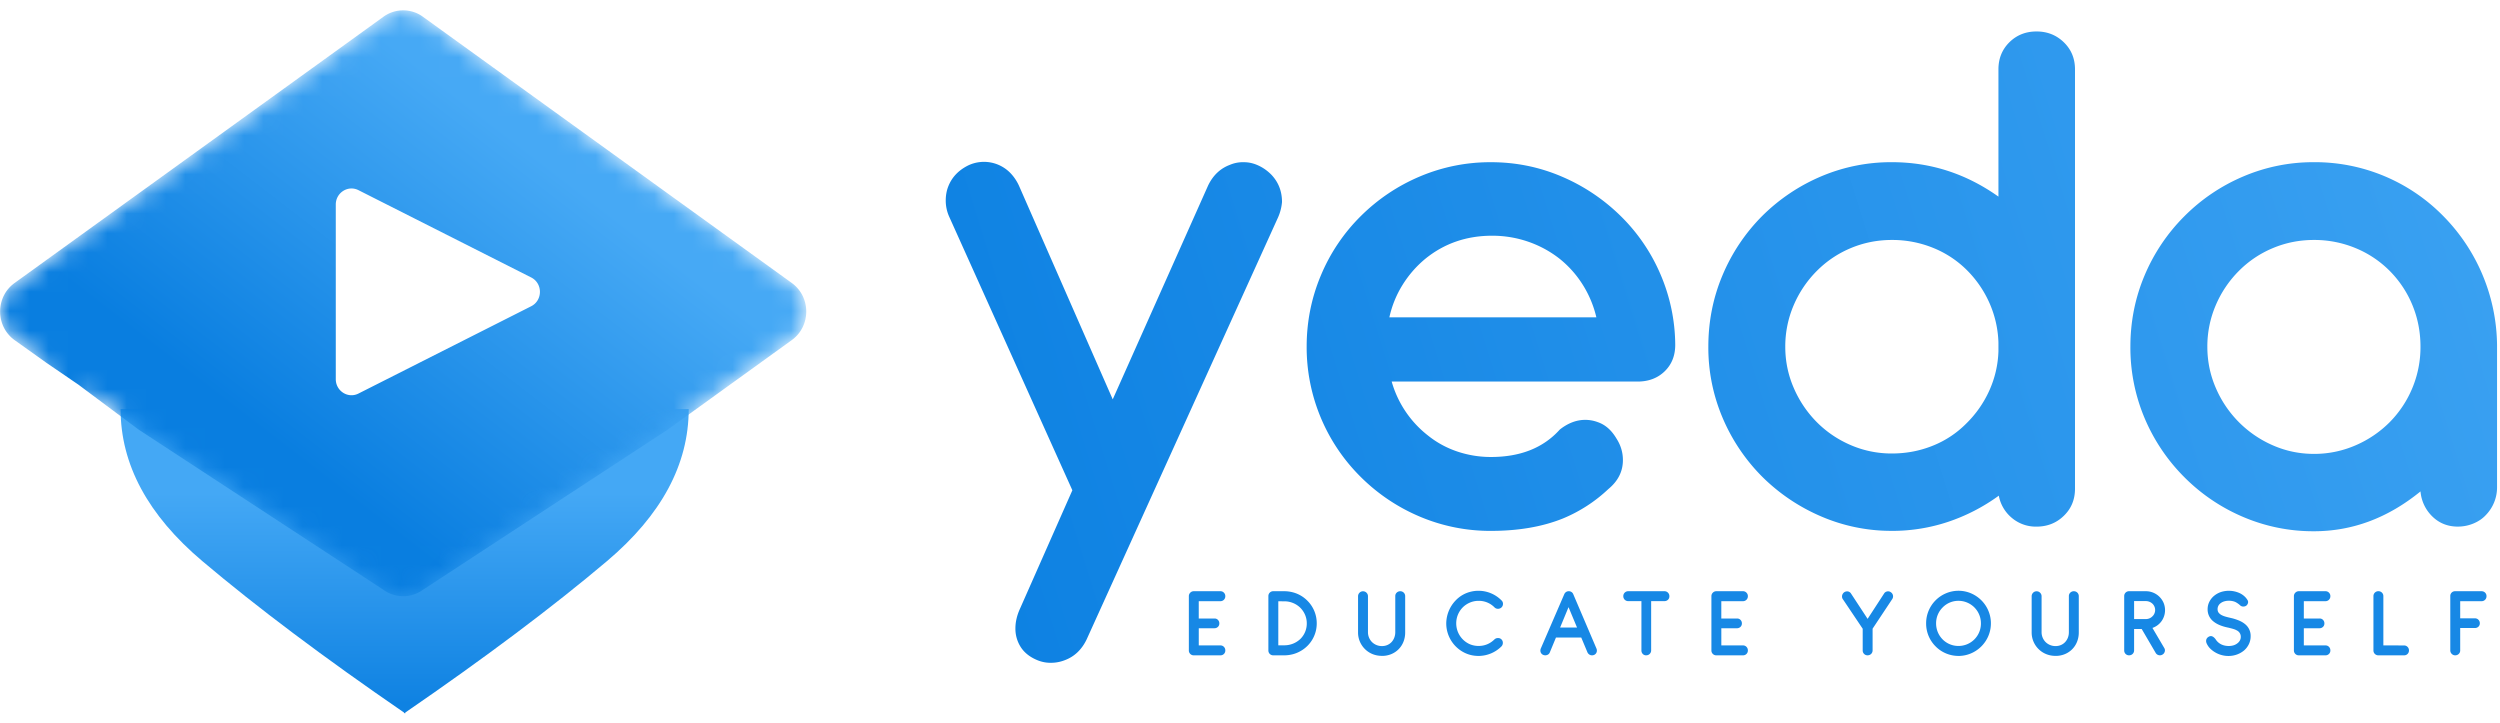 <?xml version="1.0" encoding="UTF-8"?> <svg xmlns="http://www.w3.org/2000/svg" xmlns:xlink="http://www.w3.org/1999/xlink" width="128" height="37" viewBox="0 0 128 37"><defs><linearGradient id="a" x1="50%" x2="50%" y1="27.577%" y2="96.929%"><stop offset="0%" stop-color="#44A8F5"></stop><stop offset="100%" stop-color="#0F82E2"></stop></linearGradient><path id="b" d="M40.54 14.059L21.65.427a1.72 1.72 0 0 0-2.016 0L.747 14.06c-.988.713-.988 2.211 0 2.925l1.581 1.14v10.18c0 .332.264.602.589.602h.715c.327 0 .59-.27.59-.602v-8.812l2.857 2.062.015.01 12.11 7.924.43.282c.334.24.73.347 1.119.322h.008a1.72 1.72 0 0 0 .89-.322l.7-.457 11.856-7.76.013-.01 6.32-4.56c.987-.713.987-2.21 0-2.924z"></path><linearGradient id="c" x1="76.068%" x2="34.525%" y1="35.281%" y2="73.799%"><stop offset="0%" stop-color="#46A9F5"></stop><stop offset="100%" stop-color="#097EE0"></stop></linearGradient><linearGradient id="e" x1="125.588%" x2="-2.414%" y1="41.718%" y2="57.816%"><stop offset="0%" stop-color="#44A8F5"></stop><stop offset="100%" stop-color="#0D81E2"></stop></linearGradient></defs><g fill="none" fill-rule="evenodd"><path fill="url(#a)" d="M14.575 0h14.513c0 2.835-1.397 5.432-4.19 7.791-2.78 2.348-6.22 4.93-10.322 7.749l-.001.043-.031-.022-.03.022-.001-.043C10.41 12.722 6.97 10.139 4.19 7.79 1.397 5.432 0 2.835 0 0h14.575z" transform="translate(6.174 20.943)"></path><g transform="translate(0 .429)"><mask id="d" fill="#fff"><use xlink:href="#b"></use></mask><path fill="url(#c)" d="M27.195 15.252l-8.842 4.469c-.534.27-1.161-.128-1.161-.737v-8.94c0-.609.627-1.007 1.161-.737l8.842 4.469c.599.302.599 1.174 0 1.476zM21.651.427a1.72 1.72 0 0 0-2.016 0L.747 14.06c-.988.713-.988 2.211 0 2.925l1.63 1.162 1.64 1.12 3.062 2.288.015.01 12.11 7.924.43.282c.334.24.73.347 1.119.322h.008a1.72 1.72 0 0 0 .89-.322l.7-.457 11.856-7.76.013-.01 6.32-4.56c.987-.713.987-2.21 0-2.924L21.65.427z" mask="url(#d)"></path></g><g fill-rule="nonzero"><path fill="#1788E5" d="M61.103 33.553a.248.248 0 0 1-.234-.254v-2.772c0-.072.024-.133.074-.182.049-.05.11-.075.18-.075h1.363c.07 0 .129.025.178.075a.247.247 0 0 1 .072.182.249.249 0 0 1-.25.254h-1.11v.887h.801a.229.229 0 0 1 .181.07.247.247 0 0 1 .072.181c0 .072-.025.131-.073.177a.25.25 0 0 1-.18.07h-.8v.879h1.109c.071 0 .13.025.178.074.048.05.072.11.072.182a.244.244 0 0 1-.25.252h-1.383zm4.09 0a.246.246 0 0 1-.252-.252v-2.78a.246.246 0 0 1 .252-.251h.561c.152 0 .298.02.44.057a1.623 1.623 0 0 1 .737.422 1.625 1.625 0 0 1 .486 1.168 1.62 1.62 0 0 1-.824 1.415 1.623 1.623 0 0 1-.399.164 1.71 1.71 0 0 1-.44.057h-.56zm.564-.513a1.188 1.188 0 0 0 .816-.32 1.102 1.102 0 0 0 .334-.803 1.1 1.1 0 0 0-.088-.439 1.152 1.152 0 0 0-.244-.361 1.166 1.166 0 0 0-.806-.33l-.32-.001v2.254h.308zm5 .54c-.172 0-.333-.03-.483-.091a1.17 1.17 0 0 1-.392-.26 1.186 1.186 0 0 1-.35-.846V30.53c0-.071.026-.132.075-.182a.243.243 0 0 1 .178-.074c.072 0 .132.025.181.074.05.05.074.11.074.182v1.842a.716.716 0 0 0 .201.497.714.714 0 0 0 .513.21.69.69 0 0 0 .28-.055.64.64 0 0 0 .218-.155.693.693 0 0 0 .137-.226.762.762 0 0 0 .049-.271v-1.85c0-.073.025-.133.074-.179a.253.253 0 0 1 .178-.072.25.25 0 0 1 .255.252v1.861c0 .164-.028.32-.085.466a1.128 1.128 0 0 1-.625.64 1.226 1.226 0 0 1-.478.092zm4.937.003a1.59 1.59 0 0 1-.83-.228 1.677 1.677 0 0 1-.816-1.436 1.722 1.722 0 0 1 .47-1.165 1.575 1.575 0 0 1 .733-.445 1.659 1.659 0 0 1 1.628.433c.05.048.074.106.074.175a.25.25 0 0 1-.252.253.24.24 0 0 1-.179-.069 1.12 1.12 0 0 0-.82-.338c-.156 0-.302.03-.44.088-.14.06-.261.14-.367.245a1.159 1.159 0 0 0-.336.818 1.166 1.166 0 0 0 .687 1.066c.139.06.288.091.448.093.32 0 .594-.112.823-.336a.258.258 0 0 1 .179-.069.24.24 0 0 1 .25.246.26.26 0 0 1-.07.18 1.667 1.667 0 0 1-1.183.49zm5.73-.046a.258.258 0 0 1-.146-.136l-.319-.761h-1.293l-.314.759a.222.222 0 0 1-.14.136.265.265 0 0 1-.201-.005.235.235 0 0 1-.143-.218c0-.043.008-.082.025-.118l1.196-2.767a.268.268 0 0 1 .093-.116.24.24 0 0 1 .14-.04.241.241 0 0 1 .23.154l1.182 2.769a.272.272 0 0 1 .026.118.235.235 0 0 1-.14.218.265.265 0 0 1-.196.008zm-.68-1.408l-.435-1.043-.431 1.043h.867zm3.54 1.424a.23.23 0 0 1-.175-.072.252.252 0 0 1-.068-.18v-2.523h-.678a.249.249 0 0 1-.25-.254.249.249 0 0 1 .25-.254h1.857c.071 0 .131.025.18.075a.25.25 0 0 1 .072.182.234.234 0 0 1-.071.18.256.256 0 0 1-.181.071h-.681v2.523a.25.25 0 0 1-.255.251zm3.574 0a.248.248 0 0 1-.234-.254v-2.772c0-.072.024-.133.074-.182.049-.05.11-.075.18-.075h1.363c.07 0 .129.025.178.075a.247.247 0 0 1 .072.182.249.249 0 0 1-.25.254h-1.11v.887h.801a.229.229 0 0 1 .181.07.247.247 0 0 1 .072.181c0 .072-.025.131-.073.177a.25.25 0 0 1-.18.07h-.8v.879h1.109c.071 0 .13.025.178.074.048.05.072.11.072.182a.244.244 0 0 1-.25.252h-1.383zm7.764 0a.246.246 0 0 1-.252-.252v-1.11l-.997-1.485a.256.256 0 0 1-.039-.272.29.29 0 0 1 .067-.092.266.266 0 0 1 .176-.064.22.22 0 0 1 .098.023c.031.016.059.038.083.067l.864 1.318.86-1.323a.251.251 0 0 1 .189-.087c.057 0 .11.02.16.061a.25.25 0 0 1 .094.195c0 .06-.02.117-.063.172l-.985 1.484v1.113a.25.25 0 0 1-.255.251zm4.649.03a1.641 1.641 0 0 1-1.17-.49 1.646 1.646 0 0 1-.483-1.176 1.662 1.662 0 0 1 1.653-1.67 1.645 1.645 0 0 1 .839.229 1.677 1.677 0 0 1 .596.597 1.666 1.666 0 0 1 .099 1.486 1.68 1.68 0 0 1-.892.895 1.62 1.62 0 0 1-.642.13zm.002-.51a1.146 1.146 0 0 0 1.15-1.156 1.147 1.147 0 0 0-.704-1.065c-.14-.06-.29-.09-.446-.09a1.122 1.122 0 0 0-.81.34 1.141 1.141 0 0 0-.335.815 1.16 1.16 0 0 0 .334.82 1.136 1.136 0 0 0 .811.336zm4.972.508c-.171 0-.332-.03-.483-.092a1.17 1.17 0 0 1-.391-.26 1.186 1.186 0 0 1-.35-.846V30.53c0-.071.025-.132.074-.182a.243.243 0 0 1 .179-.074c.071 0 .131.025.18.074.05.05.075.11.075.182v1.842a.716.716 0 0 0 .201.497.714.714 0 0 0 .513.21.69.69 0 0 0 .28-.055.64.64 0 0 0 .217-.155.693.693 0 0 0 .138-.226.762.762 0 0 0 .048-.271v-1.85c0-.073.025-.133.074-.179a.253.253 0 0 1 .179-.072.25.25 0 0 1 .255.252v1.861c0 .164-.029.32-.086.466a1.128 1.128 0 0 1-.625.64 1.226 1.226 0 0 1-.478.092zm3.766-.028a.246.246 0 0 1-.252-.252v-2.78a.246.246 0 0 1 .252-.251h.855a.988.988 0 0 1 .909.594c.05.119.075.245.075.378a.967.967 0 0 1-.181.564.968.968 0 0 1-.464.344l.604 1.026a.23.23 0 0 1 .036.12.236.236 0 0 1-.013.075.243.243 0 0 1-.125.15.245.245 0 0 1-.189.021.246.246 0 0 1-.15-.118l-.712-1.218h-.39v1.095a.25.25 0 0 1-.255.251zm.857-1.857a.464.464 0 0 0 .337-.14.446.446 0 0 0 .1-.504.434.434 0 0 0-.103-.146.49.49 0 0 0-.336-.13h-.6v.92h.602zm4.228 1.89a1.337 1.337 0 0 1-.941-.387.881.881 0 0 1-.169-.246.313.313 0 0 1-.033-.136c0-.026.004-.053.013-.082a.256.256 0 0 1 .12-.134.238.238 0 0 1 .112-.033c.075 0 .153.051.235.154a.72.72 0 0 0 .281.263c.117.06.25.09.402.09.077 0 .151-.01.225-.03a.6.6 0 0 0 .193-.092.474.474 0 0 0 .142-.15.383.383 0 0 0 .052-.2.354.354 0 0 0-.196-.322.795.795 0 0 0-.147-.066 2.402 2.402 0 0 0-.198-.055l-.066-.018c-.338-.065-.597-.168-.775-.31a.777.777 0 0 1-.316-.638c0-.137.029-.264.088-.381a.945.945 0 0 1 .24-.304c.101-.084.215-.148.344-.194a1.336 1.336 0 0 1 .968.053c.18.087.315.207.405.359.019.03.028.063.028.097a.316.316 0 0 1-.005.049.26.26 0 0 1-.069.12.199.199 0 0 1-.073.045.264.264 0 0 1-.093.017.236.236 0 0 1-.15-.046 1.155 1.155 0 0 0-.268-.19.846.846 0 0 0-.337-.061.79.79 0 0 0-.218.03.558.558 0 0 0-.18.085.403.403 0 0 0-.126.137.362.362 0 0 0-.044.178c0 .074.019.135.057.185a.47.47 0 0 0 .165.128c.06.03.128.055.207.077.08.022.183.047.31.075.136.035.26.077.37.124.11.047.207.104.288.17a.767.767 0 0 1 .296.629.923.923 0 0 1-.087.397.995.995 0 0 1-.242.323c-.105.09-.228.162-.367.213-.14.051-.287.077-.441.077zm3.587-.033a.248.248 0 0 1-.235-.254v-2.772c0-.072.025-.133.074-.182.05-.05.11-.075.181-.075h1.362c.07 0 .13.025.179.075a.247.247 0 0 1 .071.182.249.249 0 0 1-.25.254h-1.109v.887h.8a.229.229 0 0 1 .182.07.247.247 0 0 1 .071.181c0 .072-.024.131-.072.177a.25.25 0 0 1-.18.07h-.801v.879h1.11c.07 0 .13.025.178.074.047.05.071.11.071.182a.244.244 0 0 1-.25.252h-1.382zm4.039-.005a.245.245 0 0 1-.202-.247v-2.777a.248.248 0 0 1 .253-.254.248.248 0 0 1 .255.254v2.52l1.058.003c.072 0 .132.025.18.074a.246.246 0 0 1 .073.18.244.244 0 0 1-.253.252h-1.344l-.02-.005zm3.985.005a.243.243 0 0 1-.178-.075.242.242 0 0 1-.074-.177v-2.784a.24.24 0 0 1 .252-.246h1.352a.247.247 0 0 1 .25.256.249.249 0 0 1-.25.254h-1.097v.877h.752c.072 0 .132.024.18.073a.246.246 0 0 1 .073.18.23.23 0 0 1-.073.176.253.253 0 0 1-.18.068h-.752v1.146a.235.235 0 0 1-.074.18.256.256 0 0 1-.18.072z"></path><path fill="url(#e)" d="M5.486 32.335c-.262 0-.518-.059-.768-.178-.341-.158-.597-.376-.768-.654a1.74 1.74 0 0 1-.256-.93c0-.33.079-.667.236-1.01l2.68-6.061L.305 9.498a2.014 2.014 0 0 1-.178-.832c0-.25.04-.482.119-.693.183-.489.531-.858 1.044-1.11a1.884 1.884 0 0 1 2.127.376c.184.186.335.404.453.655l4.807 10.953 4.885-10.953c.25-.515.617-.865 1.103-1.05a1.71 1.71 0 0 1 .729-.139c.25 0 .496.056.739.169.243.112.463.267.66.465.367.383.551.852.551 1.406a2.475 2.475 0 0 1-.197.773l-9.81 21.629c-.25.515-.617.865-1.103 1.05a1.94 1.94 0 0 1-.749.138zm22.556-6.754a9.23 9.23 0 0 1-3.625-.723 9.542 9.542 0 0 1-3.034-2.03 9.35 9.35 0 0 1-2.777-6.675c0-1.28.243-2.499.729-3.654a9.322 9.322 0 0 1 2.048-3.04 9.542 9.542 0 0 1 3.034-2.03 9.23 9.23 0 0 1 3.625-.724c1.26 0 2.459.241 3.595.723a9.74 9.74 0 0 1 3.024 2.01 9.284 9.284 0 0 1 2.058 3.001 9.28 9.28 0 0 1 .758 3.615c0 .555-.18 1.007-.541 1.357-.361.35-.824.525-1.389.525H22.959a5.345 5.345 0 0 0 1.872 2.773c.446.356.945.627 1.497.812a5.357 5.357 0 0 0 1.714.277c1.51 0 2.685-.469 3.526-1.406.42-.33.853-.495 1.3-.495.223 0 .44.04.65.119.38.132.696.409.946.831.223.344.334.713.334 1.11 0 .58-.25 1.076-.748 1.485a7.638 7.638 0 0 1-2.325 1.505c-1.05.423-2.278.634-3.683.634zm5.397-10.933a5.473 5.473 0 0 0-.7-1.674 5.345 5.345 0 0 0-1.171-1.317 5.497 5.497 0 0 0-1.616-.881 5.618 5.618 0 0 0-1.851-.307c-1.313 0-2.456.396-3.428 1.188-.46.383-.847.829-1.162 1.337a5.275 5.275 0 0 0-.67 1.654H33.44zM48.568 25.58a9.074 9.074 0 0 1-3.605-.733 9.681 9.681 0 0 1-3.034-2.04 9.537 9.537 0 0 1-2.029-3.02 9.188 9.188 0 0 1-.728-3.635c0-1.294.243-2.515.728-3.664a9.506 9.506 0 0 1 2.03-3.03 9.573 9.573 0 0 1 3.023-2.03 9.159 9.159 0 0 1 3.615-.724c1.983 0 3.802.588 5.457 1.763V1.952c0-.555.187-1.017.56-1.387.375-.37.838-.554 1.39-.554.551 0 1.017.185 1.398.554.381.37.572.832.572 1.387v21.47c0 .555-.19 1.017-.572 1.387-.38.37-.847.554-1.398.554a1.9 1.9 0 0 1-1.261-.445 1.935 1.935 0 0 1-.67-1.14 9.568 9.568 0 0 1-2.59 1.338 9.02 9.02 0 0 1-2.886.465zm0-3.961c.735 0 1.431-.132 2.088-.396a5.042 5.042 0 0 0 1.714-1.13 5.57 5.57 0 0 0 1.182-1.683 5.292 5.292 0 0 0 .473-2.02v-.456a5.412 5.412 0 0 0-.473-2.05 5.533 5.533 0 0 0-1.182-1.693 5.193 5.193 0 0 0-1.714-1.11 5.543 5.543 0 0 0-2.088-.395c-.735 0-1.435.138-2.098.415a5.336 5.336 0 0 0-1.743 1.17 5.573 5.573 0 0 0-1.192 1.772 5.355 5.355 0 0 0-.424 2.11c0 .739.145 1.442.434 2.109a5.64 5.64 0 0 0 1.182 1.753c.499.501 1.08.894 1.743 1.178a5.275 5.275 0 0 0 2.098.426zm21.61 3.981a9.122 9.122 0 0 1-3.625-.733 9.449 9.449 0 0 1-3.014-2.04 9.472 9.472 0 0 1-2.039-3.04 9.297 9.297 0 0 1-.719-3.635c0-1.28.24-2.492.72-3.634a9.472 9.472 0 0 1 2.038-3.04 9.449 9.449 0 0 1 3.014-2.04 9.122 9.122 0 0 1 3.625-.734 9.197 9.197 0 0 1 6.599 2.734 9.537 9.537 0 0 1 2.777 6.635v7.27a2.03 2.03 0 0 1-.571 1.425c-.17.185-.384.33-.64.436a2.073 2.073 0 0 1-.798.158c-.512 0-.946-.171-1.3-.515a2.018 2.018 0 0 1-.61-1.287c-1.669 1.36-3.488 2.04-5.457 2.04zm0-3.961a5.29 5.29 0 0 0 2.127-.436 5.575 5.575 0 0 0 1.753-1.188 5.465 5.465 0 0 0 1.576-3.862c0-.753-.138-1.463-.413-2.13a5.37 5.37 0 0 0-1.163-1.753 5.31 5.31 0 0 0-1.753-1.169 5.506 5.506 0 0 0-2.127-.415c-.736 0-1.435.138-2.098.415a5.336 5.336 0 0 0-1.744 1.17 5.573 5.573 0 0 0-1.191 1.772 5.355 5.355 0 0 0-.424 2.11c0 .739.144 1.442.433 2.109a5.607 5.607 0 0 0 2.925 2.941c.664.29 1.363.436 2.099.436z" transform="translate(48.295 1.6)"></path></g></g></svg> 